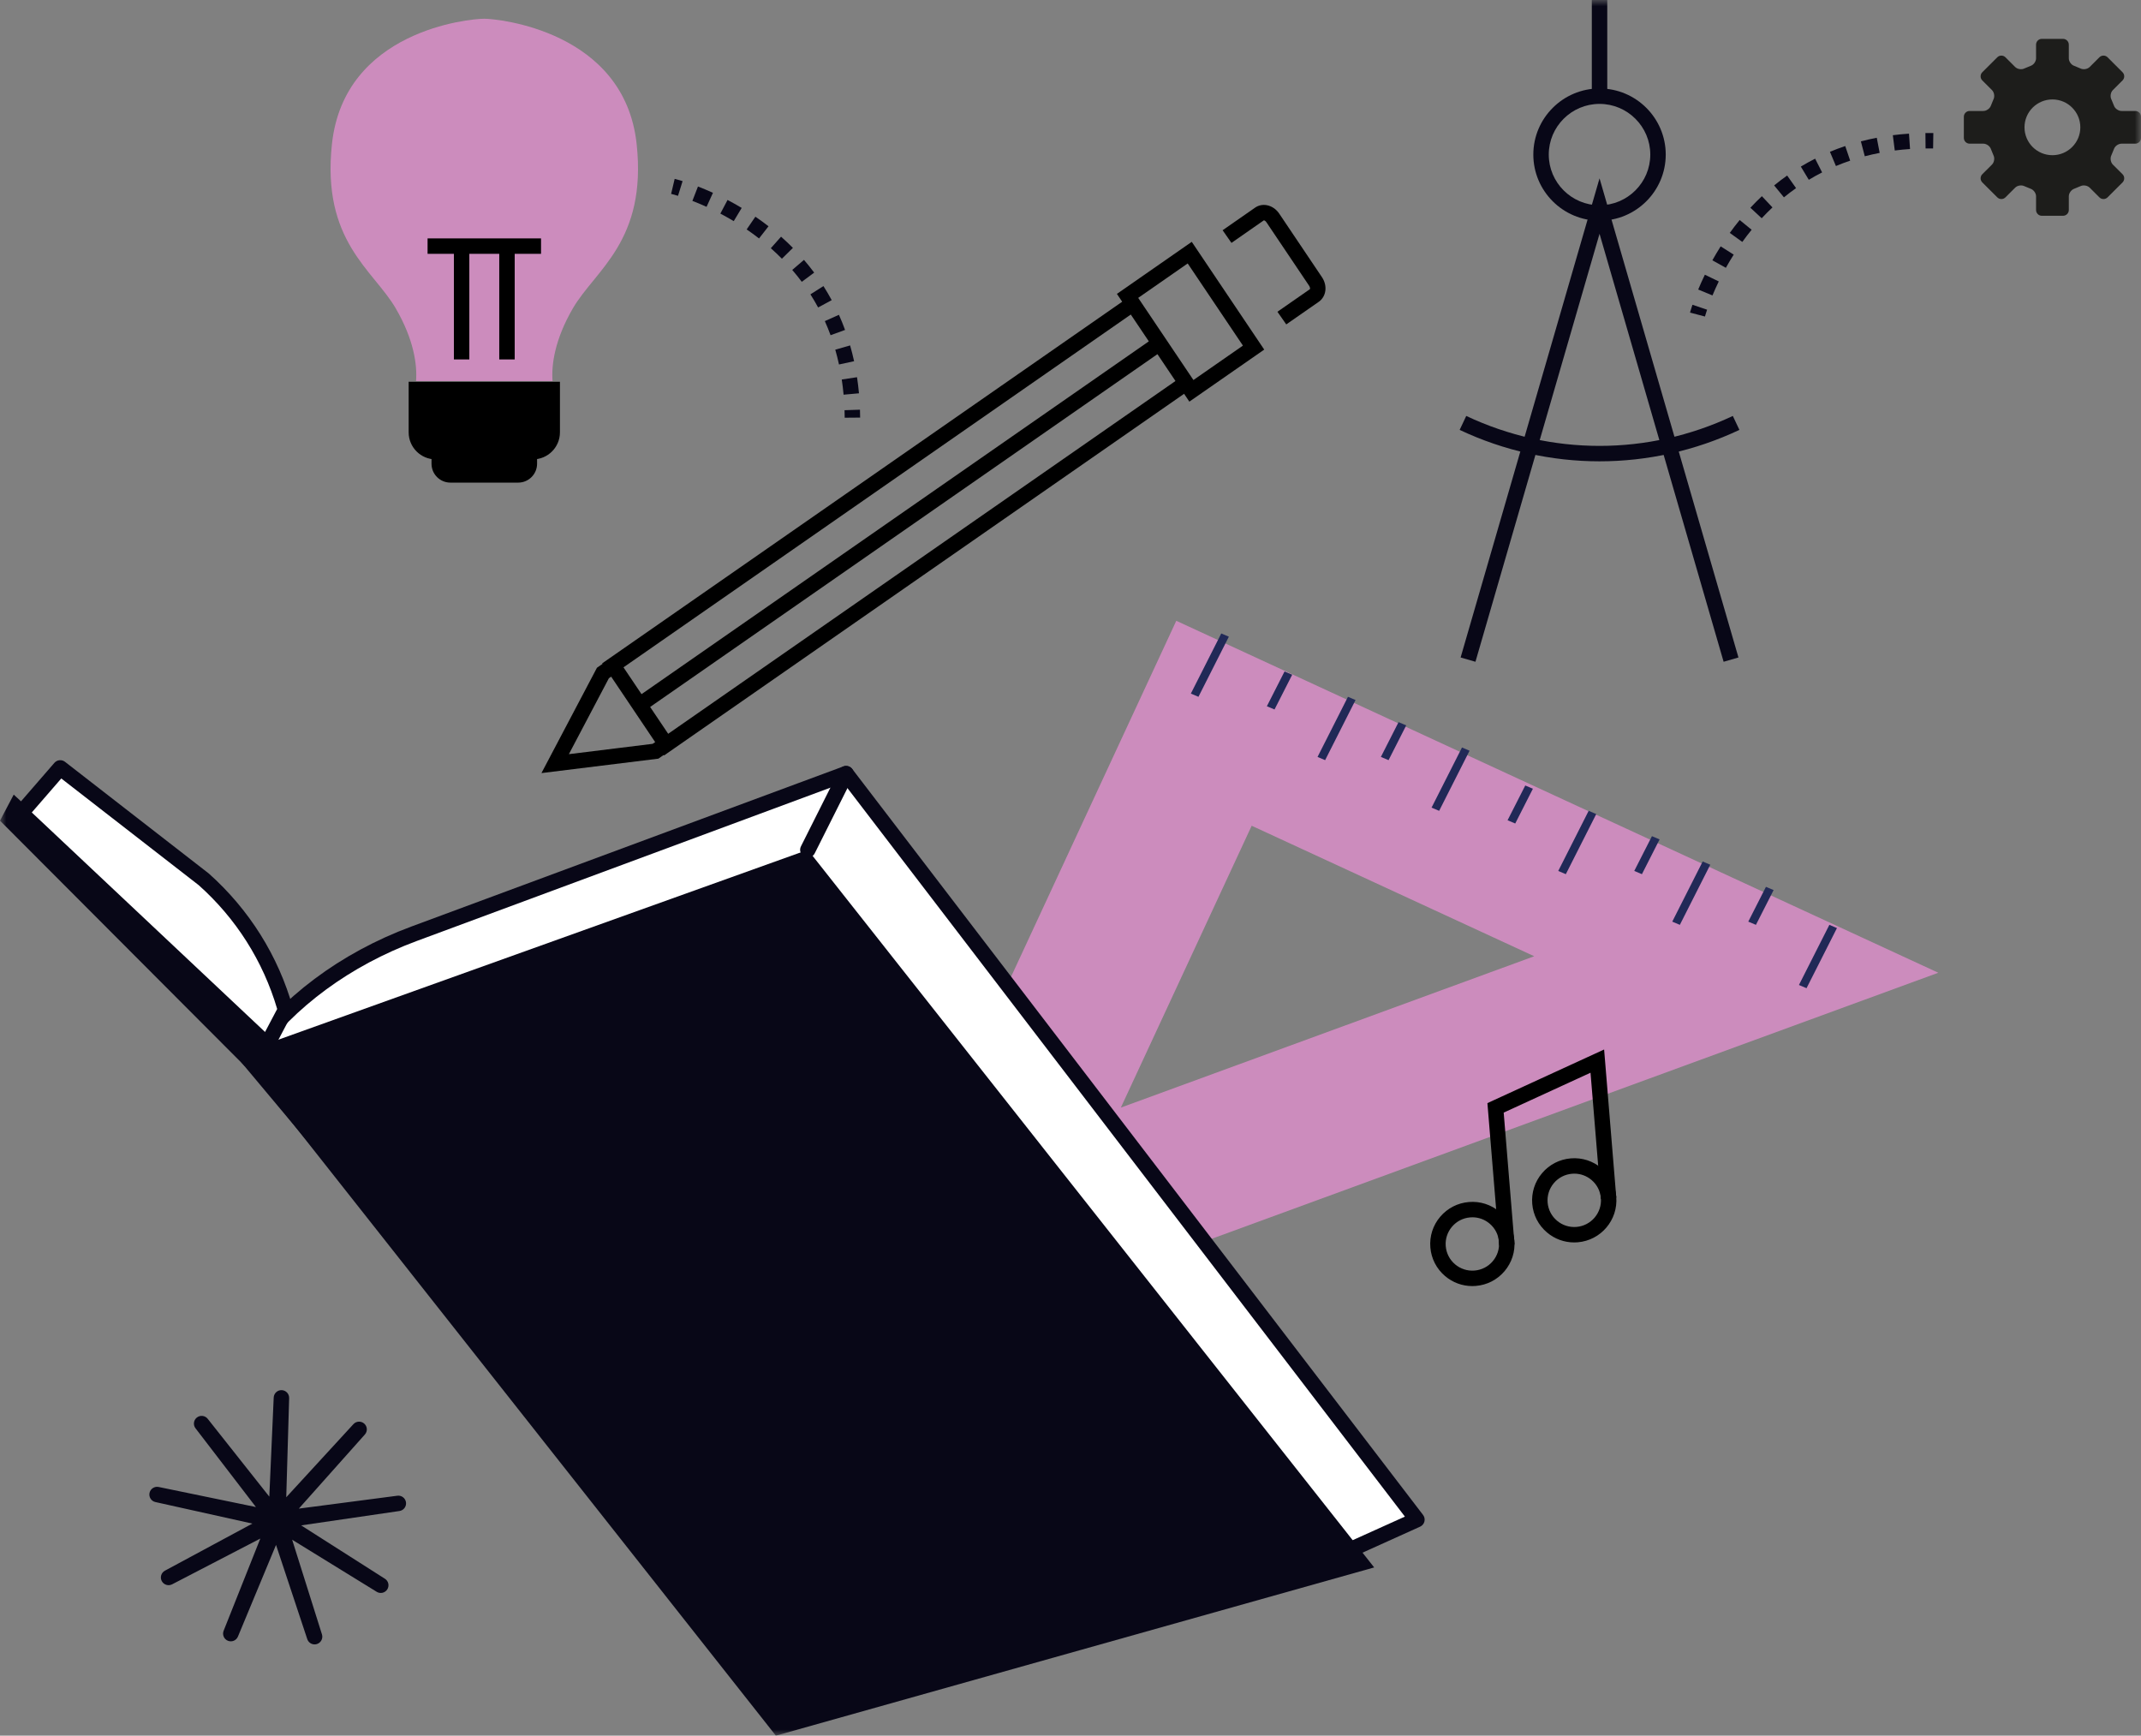 <?xml version="1.0" encoding="UTF-8"?>
<svg width="169px" height="137px" viewBox="0 0 169 137" version="1.1" xmlns="http://www.w3.org/2000/svg" xmlns:xlink="http://www.w3.org/1999/xlink">
    <rect x="0" y="0" width="169" height="137" fill="#808080" stroke="none"/>
    <title>recurso-pensamientomatematico</title>
    <defs>
        <polygon id="path-1" points="0 137 169 137 169 0 0 0"></polygon>
    </defs>
    <g id="Page-1" stroke="none" stroke-width="1" fill="none" fill-rule="evenodd">
        <g id="03-inicio-asignaturas-docentes" transform="translate(-176, -374)">
            <g id="recurso-pensamientomatematico" transform="translate(176, 374)">
                <path d="M98.801,65.177 L121.105,75.478 L88.474,87.425 L98.801,65.177 Z M92.85,49 L65,109 L153,76.78 L92.85,49 Z" id="Fill-1" fill="#CC8CBD"></path>
                <polygon id="Fill-2" fill="#212957" points="94.599 55 94 54.746 96.401 50 97 50.254"></polygon>
                <polygon id="Fill-3" fill="#212957" points="100.605 56 100 55.745 101.396 53 102 53.256"></polygon>
                <polygon id="Fill-4" fill="#212957" points="104.599 60 104 59.746 106.402 55 107 55.254"></polygon>
                <polygon id="Fill-5" fill="#212957" points="109.605 60 109 59.745 110.395 57 111 57.255"></polygon>
                <polygon id="Fill-6" fill="#212957" points="113.599 64 113 63.746 115.402 59 116 59.254"></polygon>
                <polygon id="Fill-7" fill="#212957" points="119.605 65 119 64.745 120.396 62 121 62.255"></polygon>
                <polygon id="Fill-8" fill="#212957" points="123.599 69 123 68.746 125.401 64 126 64.254"></polygon>
                <polygon id="Fill-9" fill="#212957" points="129.605 69 129 68.745 130.396 66 131 66.256"></polygon>
                <polygon id="Fill-10" fill="#212957" points="132.599 73 132 72.746 134.401 68 135 68.254"></polygon>
                <polygon id="Fill-11" fill="#212957" points="138.605 73 138 72.745 139.395 70 140 70.255"></polygon>
                <polygon id="Fill-12" fill="#212957" points="142.599 78 142 77.746 144.401 73 145 73.254"></polygon>
                <g id="Group-51">
                    <path d="M32.841,30.076 L43.615,30.076 C43.516,28.804 43.788,26.797 45.222,24.334 C46.991,21.298 51.082,19.034 50.253,11.36 C49.284,2.399 39.215,1.48 38.256,1.48 L38.256,1.477 C38.256,1.477 38.245,1.477 38.228,1.478 C38.211,1.477 38.201,1.477 38.201,1.477 L38.201,1.48 C37.056,1.48 27.172,2.399 26.203,11.36 C25.374,19.034 29.465,21.298 31.234,24.334 C32.669,26.797 32.94,28.804 32.841,30.076" id="Fill-13" fill="#CC8CBD"></path>
                    <path d="M42.061,36.26 L34.396,36.26 C33.214,36.26 32.258,35.304 32.258,34.125 L32.258,30.131 L44.199,30.131 L44.199,34.125 C44.199,35.304 43.241,36.26 42.061,36.26" id="Fill-15" fill="#000000"></path>
                    <path d="M40.902,38.094 L35.554,38.094 C34.73,38.094 34.062,37.427 34.062,36.604 L34.062,33.818 L42.394,33.818 L42.394,36.604 C42.394,37.427 41.726,38.094 40.902,38.094" id="Fill-17" fill="#000000"></path>
                    <mask id="mask-2" fill="white">
                        <use xlink:href="#path-1"></use>
                    </mask>
                    <g id="Clip-20"></g>
                    <polygon id="Fill-19" fill="#000000" mask="url(#mask-2)" points="35.828 28.37 37.047 28.37 37.047 19.426 35.828 19.426"></polygon>
                    <polygon id="Fill-21" fill="#000000" mask="url(#mask-2)" points="39.409 28.37 40.628 28.37 40.628 19.426 39.409 19.426"></polygon>
                    <polygon id="Fill-22" fill="#000000" mask="url(#mask-2)" points="33.751 20.035 42.706 20.035 42.706 18.817 33.751 18.817"></polygon>
                    <polygon id="Fill-23" fill="#080717" mask="url(#mask-2)" points="19.32 84.144 -0 64.776 1.083 62.72 24.048 83.867"></polygon>
                    <path d="M102.477,124.176 L111.846,119.947 L66.786,61.064 L32.681,73.704 C27.174,75.746 22.575,79.182 19.603,83.477 L19.57,83.525 L62.731,135.083 L102.477,124.176 Z" id="Fill-24" fill="#FFFFFF" mask="url(#mask-2)"></path>
                    <path d="M20.338,83.493 L62.947,134.392 L102.27,123.602 L110.896,119.708 L66.575,61.791 L32.894,74.275 C27.674,76.21 23.231,79.475 20.338,83.493 L20.338,83.493 Z M62.731,135.691 C62.554,135.691 62.381,135.613 62.264,135.473 L19.102,83.915 C18.927,83.705 18.913,83.405 19.068,83.18 C22.128,78.758 26.875,75.207 32.469,73.134 L66.574,60.493 C66.825,60.4 67.107,60.481 67.27,60.694 L112.33,119.577 C112.443,119.724 112.482,119.916 112.437,120.096 C112.392,120.275 112.266,120.425 112.097,120.502 L102.729,124.731 C102.699,124.744 102.67,124.754 102.639,124.763 L62.893,135.669 C62.839,135.685 62.785,135.691 62.731,135.691 L62.731,135.691 Z" id="Fill-25" fill="#080717" mask="url(#mask-2)"></path>
                    <polygon id="Fill-26" fill="#080717" mask="url(#mask-2)" points="61.244 137 108.471 123.72 63.767 67.078 18.79 83.206"></polygon>
                    <path d="M63.767,67.078 L66.785,61.064 L63.767,67.078 Z" id="Fill-27" fill="#FFFFFF" mask="url(#mask-2)"></path>
                    <path d="M63.767,67.687 C63.675,67.687 63.582,67.666 63.494,67.622 C63.193,67.471 63.071,67.105 63.222,66.805 L66.241,60.791 C66.391,60.49 66.757,60.369 67.059,60.52 C67.36,60.67 67.481,61.036 67.331,61.336 L64.312,67.351 C64.206,67.564 63.99,67.687 63.767,67.687" id="Fill-28" fill="#080717" mask="url(#mask-2)"></path>
                    <path d="M1.667,64.171 L4.755,60.611 L16.093,69.415 C19.178,72.163 21.412,75.733 22.532,79.707 L21.089,82.448 L1.667,64.171 Z" id="Fill-29" fill="#FFFFFF" mask="url(#mask-2)"></path>
                    <path d="M2.51,64.129 L20.922,81.456 L21.879,79.64 C20.768,75.865 18.63,72.491 15.688,69.87 L4.837,61.446 L2.51,64.129 Z M21.089,83.057 C20.935,83.057 20.785,82.998 20.671,82.891 L1.249,64.614 C1.011,64.39 0.992,64.019 1.206,63.772 L4.294,60.212 C4.506,59.968 4.873,59.932 5.129,60.13 L16.467,68.935 C19.676,71.791 21.965,75.45 23.119,79.542 C23.161,79.691 23.145,79.852 23.072,79.989 L21.628,82.731 C21.54,82.9 21.377,83.017 21.189,83.049 C21.156,83.054 21.122,83.057 21.089,83.057 L21.089,83.057 Z" id="Fill-30" fill="#080717" mask="url(#mask-2)"></path>
                    <path d="M162.009,12.25 C160.79,12.25 159.804,11.264 159.804,10.05 C159.804,8.834 160.79,7.849 162.009,7.849 C163.223,7.849 164.211,8.834 164.211,10.05 C164.211,11.264 163.223,12.25 162.009,12.25 M168.545,8.759 L167.464,8.759 C167.211,8.759 166.94,8.566 166.861,8.327 L166.66,7.84 C166.549,7.616 166.6,7.288 166.778,7.111 L167.543,6.347 C167.72,6.169 167.72,5.879 167.543,5.704 L166.361,4.521 C166.185,4.345 165.893,4.345 165.716,4.521 L164.951,5.286 C164.772,5.462 164.447,5.516 164.22,5.403 L163.734,5.201 C163.496,5.123 163.302,4.854 163.302,4.602 L163.302,3.523 C163.302,3.274 163.094,3.067 162.845,3.067 L161.17,3.067 C160.921,3.067 160.717,3.274 160.717,3.523 L160.717,4.602 C160.717,4.854 160.522,5.123 160.283,5.201 L159.794,5.403 C159.569,5.516 159.241,5.462 159.066,5.286 L158.3,4.521 C158.123,4.345 157.833,4.345 157.657,4.521 L156.472,5.704 C156.296,5.879 156.296,6.169 156.472,6.347 L157.237,7.111 C157.415,7.288 157.468,7.616 157.356,7.84 L157.156,8.327 C157.076,8.566 156.806,8.759 156.555,8.759 L155.472,8.759 C155.222,8.759 155.016,8.965 155.016,9.215 L155.016,10.884 C155.016,11.134 155.222,11.34 155.472,11.34 L156.555,11.34 C156.806,11.34 157.076,11.534 157.156,11.771 L157.356,12.26 C157.468,12.483 157.415,12.812 157.237,12.99 L156.472,13.753 C156.296,13.929 156.296,14.22 156.472,14.397 L157.657,15.578 C157.833,15.755 158.123,15.755 158.3,15.578 L159.066,14.814 C159.241,14.637 159.569,14.583 159.794,14.694 L160.283,14.896 C160.522,14.976 160.717,15.245 160.717,15.497 L160.717,16.576 C160.717,16.828 160.921,17.032 161.17,17.032 L162.845,17.032 C163.094,17.032 163.302,16.828 163.302,16.576 L163.302,15.497 C163.302,15.245 163.496,14.976 163.734,14.896 L164.22,14.694 C164.447,14.583 164.772,14.637 164.951,14.814 L165.716,15.578 C165.893,15.755 166.185,15.755 166.361,15.578 L167.543,14.397 C167.72,14.22 167.72,13.929 167.543,13.753 L166.778,12.99 C166.6,12.812 166.549,12.483 166.66,12.26 L166.861,11.771 C166.94,11.534 167.211,11.34 167.464,11.34 L168.545,11.34 C168.796,11.34 169,11.134 169,10.884 L169,9.215 C169,8.965 168.796,8.759 168.545,8.759" id="Fill-31" fill="#1D1D1B" mask="url(#mask-2)"></path>
                    <path d="M134.582,24.983 L133.403,24.674 C133.403,24.674 133.461,24.45 133.594,24.056 L134.749,24.444 C134.637,24.778 134.585,24.972 134.582,24.983" id="Fill-32" fill="#080717" mask="url(#mask-2)"></path>
                    <path d="M149.564,11.879 L149.411,10.672 C149.826,10.619 150.252,10.577 150.687,10.549 L150.769,11.763 C150.357,11.79 149.956,11.829 149.564,11.879 M147.197,12.335 L146.888,11.157 C147.297,11.05 147.719,10.955 148.143,10.874 L148.372,12.069 C147.976,12.145 147.58,12.235 147.197,12.335 M144.919,13.105 L144.447,11.982 C144.841,11.817 145.246,11.664 145.654,11.527 L146.044,12.68 C145.664,12.808 145.286,12.951 144.919,13.105 M142.778,14.192 L142.149,13.149 C142.516,12.928 142.896,12.717 143.277,12.524 L143.829,13.609 C143.474,13.789 143.12,13.985 142.778,14.192 M140.815,15.577 L140.042,14.635 C140.376,14.363 140.721,14.1 141.069,13.855 L141.772,14.848 C141.448,15.077 141.126,15.322 140.815,15.577 M139.06,17.226 L138.167,16.398 C138.46,16.083 138.765,15.776 139.074,15.485 L139.91,16.372 C139.621,16.644 139.334,16.932 139.06,17.226 M137.529,19.096 L136.54,18.384 C136.783,18.046 137.044,17.705 137.322,17.366 L138.266,18.136 C138.004,18.456 137.759,18.777 137.529,19.096 M136.231,21.139 L135.166,20.547 C135.365,20.191 135.583,19.822 135.821,19.446 L136.851,20.098 C136.626,20.453 136.419,20.802 136.231,21.139 M135.174,23.319 L134.048,22.853 C134.194,22.5 134.368,22.107 134.574,21.684 L135.671,22.214 C135.477,22.615 135.312,22.986 135.174,23.319" id="Fill-33" fill="#080717" mask="url(#mask-2)"></path>
                    <path d="M152.589,11.719 C152.39,11.715 152.192,11.714 151.995,11.717 L151.983,10.499 C152.19,10.498 152.397,10.498 152.608,10.502 L152.589,11.719 Z" id="Fill-34" fill="#080717" mask="url(#mask-2)"></path>
                    <path d="M53.518,15.458 C53.182,15.354 52.986,15.307 52.975,15.304 L53.255,14.119 C53.255,14.119 53.482,14.172 53.88,14.296 L53.518,15.458 Z" id="Fill-35" fill="#080717" mask="url(#mask-2)"></path>
                    <path d="M55.772,16.326 C55.367,16.142 54.991,15.986 54.654,15.856 L55.094,14.721 C55.45,14.858 55.848,15.023 56.277,15.219 L55.772,16.326 Z M57.918,17.454 C57.556,17.238 57.202,17.04 56.861,16.86 L57.429,15.783 C57.79,15.973 58.164,16.182 58.546,16.411 L57.918,17.454 Z M59.915,18.821 C59.589,18.567 59.262,18.33 58.938,18.109 L59.626,17.104 C59.971,17.339 60.317,17.591 60.664,17.86 L59.915,18.821 Z M61.72,20.421 C61.442,20.139 61.147,19.86 60.845,19.592 L61.653,18.681 C61.976,18.967 62.291,19.265 62.588,19.566 L61.72,20.421 Z M63.289,22.244 C63.05,21.924 62.797,21.608 62.536,21.306 L63.462,20.512 C63.74,20.837 64.011,21.175 64.267,21.518 L63.289,22.244 Z M64.578,24.269 C64.389,23.919 64.185,23.57 63.97,23.233 L64.999,22.58 C65.229,22.941 65.448,23.316 65.651,23.692 L64.578,24.269 Z M65.561,26.459 C65.423,26.083 65.271,25.709 65.108,25.345 L66.221,24.848 C66.396,25.238 66.559,25.639 66.705,26.042 L65.561,26.459 Z M66.226,28.769 C66.141,28.377 66.043,27.985 65.932,27.601 L67.104,27.265 C67.221,27.674 67.327,28.094 67.418,28.511 L66.226,28.769 Z M66.589,31.153 C66.552,30.744 66.503,30.344 66.444,29.954 L67.649,29.773 C67.712,30.186 67.763,30.61 67.803,31.044 L66.589,31.153 Z" id="Fill-36" fill="#080717" mask="url(#mask-2)"></path>
                    <path d="M66.676,32.971 C66.675,32.771 66.671,32.573 66.664,32.378 L67.882,32.337 C67.889,32.543 67.894,32.751 67.895,32.961 L66.676,32.971 Z" id="Fill-37" fill="#080717" mask="url(#mask-2)"></path>
                    <path d="M116.225,96.083 C116.167,96.083 116.108,96.086 116.049,96.091 C115.487,96.136 114.978,96.398 114.613,96.827 C114.249,97.256 114.073,97.801 114.119,98.361 C114.166,98.922 114.427,99.431 114.857,99.795 C115.287,100.158 115.834,100.333 116.394,100.287 C116.955,100.241 117.465,99.98 117.829,99.551 C118.193,99.122 118.369,98.578 118.322,98.017 C118.277,97.456 118.015,96.947 117.585,96.583 C117.201,96.257 116.723,96.083 116.225,96.083 M116.215,101.512 C115.429,101.512 114.676,101.237 114.069,100.723 C113.391,100.149 112.977,99.346 112.905,98.461 C112.832,97.576 113.108,96.716 113.684,96.039 C114.258,95.363 115.064,94.95 115.949,94.877 C116.835,94.803 117.696,95.08 118.374,95.655 C119.051,96.229 119.464,97.032 119.538,97.917 C119.61,98.802 119.333,99.662 118.759,100.338 C118.184,101.015 117.379,101.428 116.494,101.5 C116.401,101.508 116.308,101.512 116.215,101.512" id="Fill-38" fill="#000000" mask="url(#mask-2)"></path>
                    <path d="M124.267,92.638 C124.209,92.638 124.15,92.64 124.091,92.645 C123.53,92.692 123.021,92.953 122.656,93.382 C122.292,93.812 122.116,94.357 122.162,94.917 C122.208,95.477 122.47,95.987 122.9,96.35 C123.33,96.714 123.876,96.888 124.436,96.843 C125.595,96.748 126.461,95.729 126.366,94.572 C126.32,94.011 126.058,93.502 125.628,93.138 C125.244,92.813 124.766,92.638 124.267,92.638 M124.258,98.067 C123.472,98.067 122.718,97.793 122.112,97.279 C121.433,96.705 121.02,95.902 120.947,95.017 C120.875,94.132 121.151,93.272 121.727,92.595 C122.301,91.917 123.106,91.505 123.991,91.432 C124.877,91.358 125.739,91.636 126.416,92.21 C127.095,92.784 127.508,93.588 127.58,94.473 C127.731,96.298 126.365,97.906 124.536,98.056 C124.444,98.064 124.35,98.067 124.258,98.067" id="Fill-39" fill="#000000" mask="url(#mask-2)"></path>
                    <polygon id="Fill-40" fill="#000000" mask="url(#mask-2)" points="118.334 98.316 117.409 87.07 126.621 82.839 127.582 94.528 126.367 94.627 125.548 84.671 118.694 87.82 119.549 98.216"></polygon>
                    <polygon id="Fill-41" fill="#080717" mask="url(#mask-2)" points="136.054 52.234 126.26 18.452 116.465 52.234 115.294 51.896 126.26 14.076 137.225 51.896"></polygon>
                    <path d="M126.259,8.201 C124.049,8.201 122.252,9.996 122.252,12.201 C122.252,14.407 124.049,16.202 126.259,16.202 C128.469,16.202 130.266,14.407 130.266,12.201 C130.266,9.996 128.469,8.201 126.259,8.201 M126.259,17.419 C123.378,17.419 121.033,15.079 121.033,12.201 C121.033,9.324 123.378,6.983 126.259,6.983 C129.141,6.983 131.485,9.324 131.485,12.201 C131.485,15.079 129.141,17.419 126.259,17.419" id="Fill-42" fill="#080717" mask="url(#mask-2)"></path>
                    <polygon id="Fill-43" fill="#080717" mask="url(#mask-2)" points="125.65 7.049 126.869 7.049 126.869 -0.001 125.65 -0.001"></polygon>
                    <path d="M126.259,36.413 C122.492,36.413 118.727,35.586 115.218,33.932 L115.738,32.831 C122.424,35.983 130.094,35.983 136.781,32.831 L137.301,33.932 C133.792,35.586 130.025,36.413 126.259,36.413" id="Fill-44" fill="#080717" mask="url(#mask-2)"></path>
                    <path d="M24.832,129.795 C24.577,129.795 24.339,129.633 24.254,129.378 L21.788,121.943 L18.782,129.177 C18.653,129.486 18.302,129.634 17.989,129.508 C17.679,129.382 17.529,129.03 17.652,128.719 L20.548,121.441 L13.589,125.052 C13.293,125.206 12.926,125.093 12.769,124.797 C12.613,124.502 12.724,124.135 13.019,123.976 L19.921,120.259 L12.266,118.559 C11.939,118.486 11.733,118.164 11.803,117.837 C11.873,117.511 12.197,117.302 12.522,117.369 L20.202,118.953 L15.432,112.736 C15.229,112.471 15.277,112.091 15.542,111.886 C15.806,111.68 16.187,111.726 16.395,111.988 L21.258,118.132 L21.605,110.308 C21.621,109.974 21.905,109.712 22.237,109.727 C22.571,109.739 22.833,110.018 22.824,110.352 L22.595,118.181 L27.897,112.411 C28.124,112.164 28.506,112.146 28.755,112.371 C29.004,112.595 29.024,112.977 28.802,113.226 L23.588,119.077 L31.364,118.06 C31.694,118.015 32.001,118.248 32.047,118.58 C32.093,118.911 31.863,119.217 31.532,119.266 L23.772,120.401 L30.383,124.613 C30.666,124.793 30.75,125.166 30.572,125.45 C30.394,125.733 30.02,125.819 29.736,125.644 L23.061,121.533 L25.414,129.004 C25.514,129.323 25.338,129.663 25.02,129.765 C24.957,129.785 24.895,129.795 24.832,129.795" id="Fill-45" fill="#080717" mask="url(#mask-2)"></path>
                    <polygon id="Fill-46" fill="#000000" mask="url(#mask-2)" points="42.739 61.021 47.121 52.706 48.357 51.846 49.053 52.844 48.062 53.535 44.904 59.527 51.519 58.711 52.508 58.023 53.205 59.022 51.968 59.882"></polygon>
                    <polygon id="Fill-47" fill="#000000" mask="url(#mask-2)" points="52.422 59.626 47.535 52.358 89.405 23.242 90.101 24.241 49.215 52.674 52.743 57.919 93.611 29.499 94.308 30.498"></polygon>
                    <polygon id="Fill-48" fill="#000000" mask="url(#mask-2)" points="51.203 55.882 50.507 54.883 91.29 26.521 91.987 27.52"></polygon>
                    <path d="M101.531,25.606 L100.834,24.608 L103.399,22.824 C103.413,22.803 103.424,22.686 103.338,22.558 L99.964,17.54 C99.881,17.418 99.783,17.387 99.759,17.393 L97.205,19.172 L96.508,18.173 L99.074,16.388 C99.34,16.203 99.669,16.135 100.001,16.197 C100.385,16.269 100.741,16.511 100.975,16.861 L104.35,21.88 C104.802,22.553 104.691,23.406 104.097,23.822 L101.531,25.606 Z" id="Fill-49" fill="#000000" mask="url(#mask-2)"></path>
                    <path d="M89.844,23.512 L94.203,29.996 L98.111,27.279 L93.751,20.794 L89.844,23.512 Z M93.882,31.702 L88.164,23.197 L94.072,19.088 L99.791,27.594 L93.882,31.702 Z" id="Fill-50" fill="#000000" mask="url(#mask-2)"></path>
                </g>
            </g>
        </g>
    </g>
</svg>